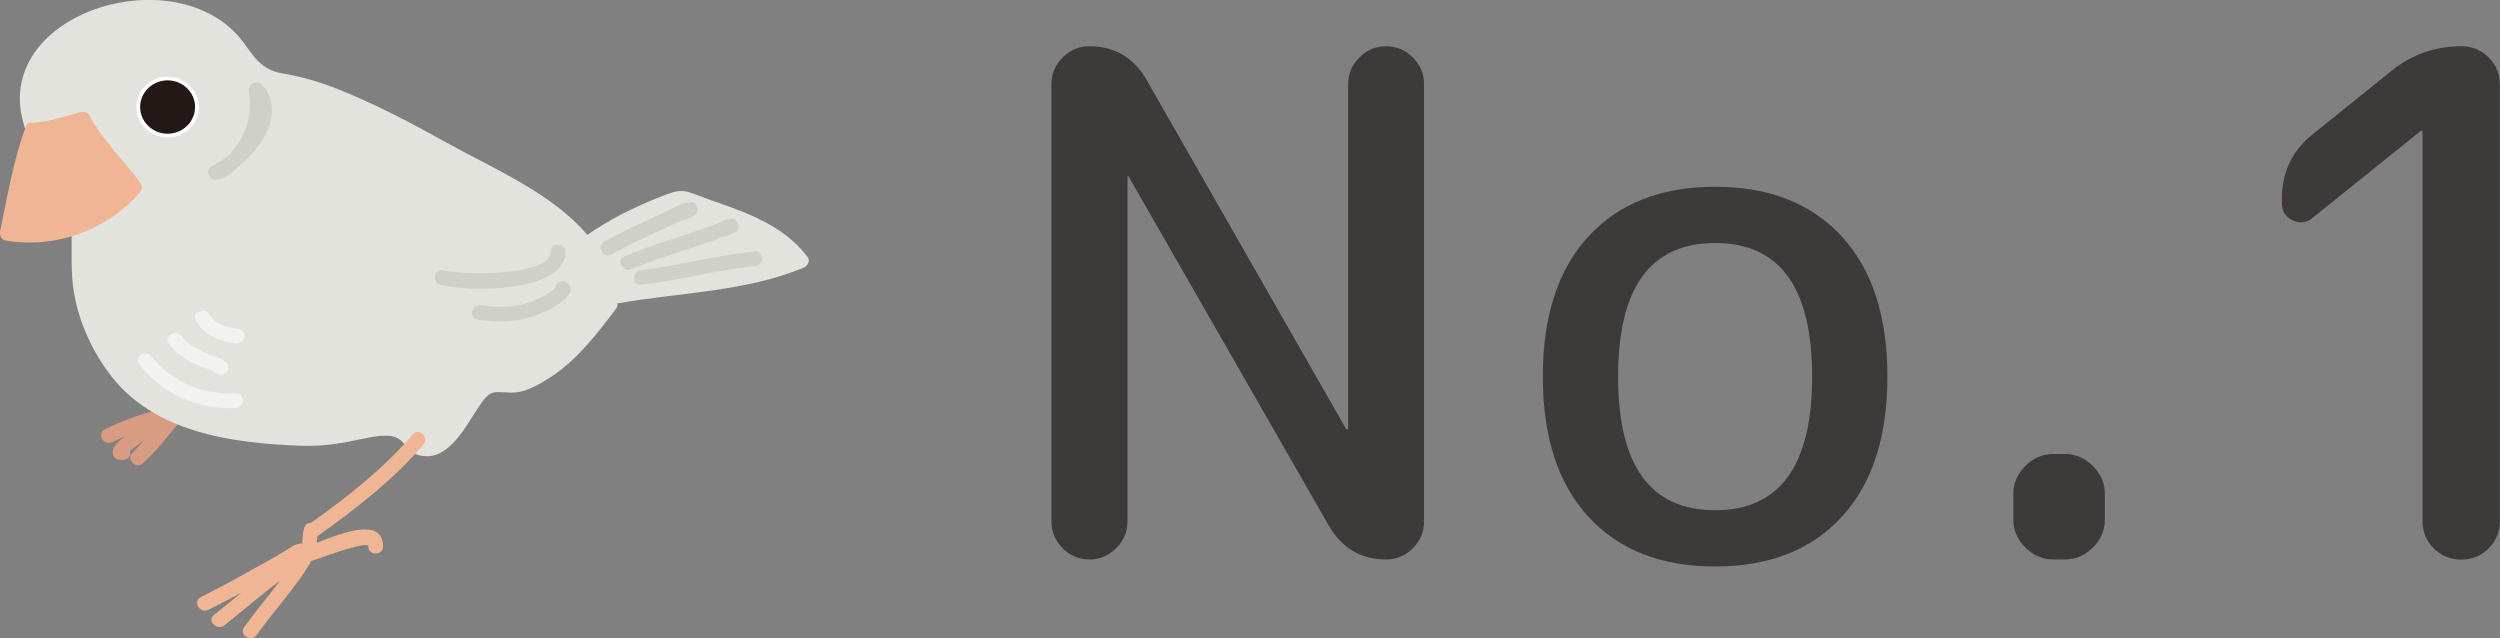 <?xml version="1.0" encoding="UTF-8"?>
<svg id="_レイヤー_2" data-name="レイヤー 2" xmlns="http://www.w3.org/2000/svg" viewBox="0 0 191.97 49">
  <rect x="0" y="0" width="191.97" height="49" fill="#808080" stroke="none"/>
  <defs>
    <style>
      .cls-1 {
        fill: #f0b594;
      }

      .cls-2 {
        fill: #d89c82;
      }

      .cls-3 {
        fill: #e2e3dc;
      }

      .cls-4 {
        fill: #3e3a39;
      }

      .cls-5 {
        fill: #231815;
      }

      .cls-6 {
        fill: #fff;
      }

      .cls-7 {
        fill: #f2f2ef;
      }

      .cls-8 {
        fill: #cfd1c9;
      }
    </style>
  </defs>
  <g id="_レイヤー_1-2" data-name="レイヤー 1">
    <g>
      <path class="cls-4" d="M85.7,42.1c-.58.58-1.26.86-2.05.86s-1.48-.29-2.05-.86c-.58-.58-.86-1.26-.86-2.05V6.46c0-.79.29-1.48.86-2.05s1.26-.86,2.05-.86c1.91,0,3.37.85,4.37,2.54l15.34,26.84s.04.05.11.05c.04,0,.05-.02.05-.05V6.46c0-.79.29-1.48.87-2.05.57-.58,1.26-.86,2.05-.86s1.48.29,2.05.86.86,1.26.86,2.05v33.59c0,.79-.29,1.48-.86,2.05-.58.58-1.26.86-2.05.86-1.91,0-3.37-.85-4.37-2.54l-15.39-26.84s-.02-.05-.05-.05c-.04,0-.05.02-.05.05v26.46c0,.79-.29,1.48-.86,2.05Z"/>
      <path class="cls-4" d="M141.42,39.69c-2.34,2.54-5.58,3.81-9.72,3.81s-7.38-1.27-9.72-3.81c-2.34-2.54-3.51-6.13-3.51-10.77s1.17-8.24,3.51-10.77c2.34-2.54,5.58-3.81,9.72-3.81s7.38,1.27,9.72,3.81c2.34,2.54,3.51,6.13,3.51,10.77s-1.17,8.24-3.51,10.77ZM139.15,28.92c0-6.84-2.48-10.26-7.45-10.26s-7.45,3.42-7.45,10.26,2.48,10.26,7.45,10.26,7.45-3.42,7.45-10.26Z"/>
      <path class="cls-4" d="M157.68,42.96c-.83,0-1.55-.31-2.16-.92-.61-.61-.92-1.33-.92-2.16v-1.94c0-.83.31-1.55.92-2.16.61-.61,1.33-.92,2.16-.92h.87c.83,0,1.55.31,2.16.92.61.61.92,1.33.92,2.16v1.94c0,.83-.31,1.55-.92,2.16-.61.61-1.33.92-2.16.92h-.87Z"/>
      <path class="cls-4" d="M177.6,16.72c-.5.4-1.03.46-1.57.19-.54-.27-.81-.71-.81-1.32v-.32c0-2.05.79-3.71,2.38-4.97l6.1-4.91c1.55-1.22,3.31-1.84,5.29-1.84.83,0,1.53.29,2.11.86s.86,1.28.86,2.11v33.48c0,.83-.29,1.53-.86,2.11-.58.58-1.28.86-2.11.86s-1.53-.29-2.11-.86c-.58-.58-.86-1.28-.86-2.11V10.07s-.02-.05-.05-.05l-.11.05-8.26,6.64Z"/>
    </g>
    <g>
      <path class="cls-2" d="M13.42,31.86c-.06-.3-.35-.57-.71-.5-1.63.32-3.17.88-4.66,1.61-.66.32-.08,1.3.57.98.31-.15.62-.29.94-.43-.15.13-.31.26-.46.39-.7.61-.58,1.63.51,1.37.35-.08.45-.38.38-.65.05-.05.1-.09.16-.14.21-.17.42-.33.64-.49.11-.08.22-.16.33-.24-.31.34-.62.67-.94,1-.28.24-.21.57,0,.77.2.22.54.3.8.03.96-.84,1.72-1.86,2.55-2.83.26-.31.12-.69-.13-.87Z"/>
      <path class="cls-3" d="M62.02,19.74c-1.88-2.47-4.65-3.39-7.48-4.39-2.16-.76-1.97-.99-4.08-.14-1.89.76-3.7,1.67-5.37,2.83-2.62-3.16-7.24-5.11-10.75-7.06-2.73-1.52-5.48-2.97-8.38-4.13-1.38-.55-2.8-.97-4.26-1.21-1.96-.31-2.38-1.75-3.5-2.98C12.6-3.4-1.71,1.58,2.19,10.55c.12.27.35.33.56.27.02.02.04.05.07.08,3.28,2.4,2.57,6.45,2.7,10.01.11,2.81,1.2,5.52,2.86,7.76,3.41,4.58,9.45,5.36,14.74,5.56,1.7.07,3.24-.21,4.89-.57,3.83-.83,2.38,1.12,4.52,1.36,2,.23,3.26-2.33,4.23-3.78.93-1.38,1.07-1.13,2.46-1.09,1.09.04,2.18-.63,3.06-1.19,2.03-1.31,3.59-3.36,5.03-5.26.11-.14.13-.28.09-.4,4.76-.85,9.69-.86,14.28-2.73.3-.12.58-.51.34-.83Z"/>
      <path class="cls-1" d="M10.81,14.09c-1.29-1.78-2.91-3.29-3.96-5.23-.12-.22-.4-.33-.64-.26-1.09.3-2.22.67-3.35.8-.39.1-.72-.1-.87.3C1.03,12.31.57,15.04.01,17.76c-.06.28.08.64.4.7,3.75.68,7.84-.77,10.31-3.68.15-.18.24-.47.09-.69Z"/>
      <path class="cls-6" d="M15.27,8.22c0,1.29-1.08,2.33-2.4,2.33s-2.4-1.04-2.4-2.33,1.08-2.33,2.4-2.33,2.4,1.05,2.4,2.33Z"/>
      <path class="cls-5" d="M14.98,8.22c0,1.13-.95,2.05-2.11,2.05s-2.11-.92-2.11-2.05.95-2.05,2.11-2.05,2.11.92,2.11,2.05Z"/>
      <path class="cls-8" d="M20.43,6.87c-.07-.11-.16-.17-.25-.21-.19-.62-1.19-.32-1.07.37.21,1.21.05,2.34-.5,3.43-.14.28-.54.9-.98,1.42-.47.38-.96.68-1.37.88-.53.25-.25,1.05.29,1.05.59,0,1.19-.43,1.7-.97,1.84-1.45,3.45-3.9,2.18-5.96Z"/>
      <path class="cls-7" d="M18.1,30.21c-2.45.11-4.94-.84-6.44-2.83-.43-.57-1.42-.01-.98.57,1.74,2.31,4.54,3.52,7.42,3.39.73-.03.73-1.16,0-1.13Z"/>
      <path class="cls-7" d="M17.37,27.83c-.41-.34-.96-.47-1.44-.68-.72-.3-1.54-.68-2-1.33-.42-.59-1.4-.02-.98.57.5.7,1.19,1.15,1.95,1.53.47.23,1.37.46,1.67.71.56.46,1.36-.33.8-.8Z"/>
      <path class="cls-7" d="M18.39,25.28c-.89-.13-1.84-.34-2.35-1.15-.38-.62-1.36-.05-.98.57.67,1.08,1.82,1.49,3.03,1.67.71.11,1.02-.98.3-1.09Z"/>
      <path class="cls-8" d="M42.29,19.32c.05,1.91-6.94,1.82-8.2,1.44-.7-.22-1,.88-.3,1.09,1.94.6,9.71.67,9.63-2.53-.02-.73-1.15-.73-1.13,0Z"/>
      <path class="cls-8" d="M43.43,21.66c-.43-.23-.82.13-.84.49-.05.03-.11.08-.17.16-.16.11-.32.21-.48.3-.29.18-.6.33-.92.46-1.34.58-2.67.6-4.09.37-.71-.12-1.02.97-.3,1.09,2.03.33,3.8.15,5.63-.8.54-.28,2.4-1.4,1.17-2.07Z"/>
      <path class="cls-8" d="M53.16,15.53c-.46-.07-1.12.27-1.53.47-1.74.86-3.54,1.59-5.23,2.55-.64.36-.07,1.34.57.98,1.31-.74,2.68-1.35,4.04-1.98.47-.22.93-.45,1.41-.63.12-.05.46-.13.56-.2.02,0,.05,0,.07-.02.09-.04.17-.08.25-.13.39-.22.37-.96-.13-1.03Z"/>
      <path class="cls-8" d="M56,16.8c-.23.06-.37.12-.51.2-2.48,1.01-5.09,1.63-7.55,2.69-.67.29-.09,1.26.57.98,2.3-.98,4.73-1.6,7.06-2.5.14,0,.28-.03.41-.14.11-.05.21-.09.32-.14,0,0,0,0,0,0,.05-.02.09-.03.14-.05.6-.26.17-1.19-.44-1.03Z"/>
      <path class="cls-8" d="M57.97,19.3c-.05,0-.1.02-.15.02h0s0,0,0,0c-2.89.3-5.71,1.09-8.59,1.42-.72.08-.72,1.21,0,1.13,2.93-.33,5.79-1.14,8.74-1.44.02,0,.03,0,.04,0,.04,0,.08,0,.12-.02.59-.18.51-1.18-.15-1.11Z"/>
      <path class="cls-1" d="M31.71,33.35c-2.26,2.63-5,4.79-7.82,6.79-.23,0-.45.11-.53.39-.11.4-.14.81-.15,1.22-.03,0-.06-.03-.1-.02-.45.05-.81.31-1.18.55-.82.52-1.71.97-2.55,1.45-1.3.74-2.62,1.45-3.96,2.12-.65.33-.08,1.3.57.98.85-.43,1.71-.86,2.54-1.32-.7.57-1.39,1.15-2.1,1.71-.57.45.24,1.25.8.8,1.43-1.14,2.81-2.34,4.28-3.43-.91,1.2-1.9,2.36-2.77,3.59-.42.6.56,1.16.98.57,1.32-1.87,2.92-3.55,4.1-5.52.03-.05.04-.1.05-.14,1.5-.52,4.41-1.58,4.41-1.13,0,.73,1.13.73,1.13,0,0-2.23-3.03-1.1-5.08-.28,0-.17.02-.34.05-.51,2.92-2.07,5.79-4.29,8.12-7.02.47-.55-.32-1.36-.8-.8Z"/>
    </g>
  </g>
</svg>